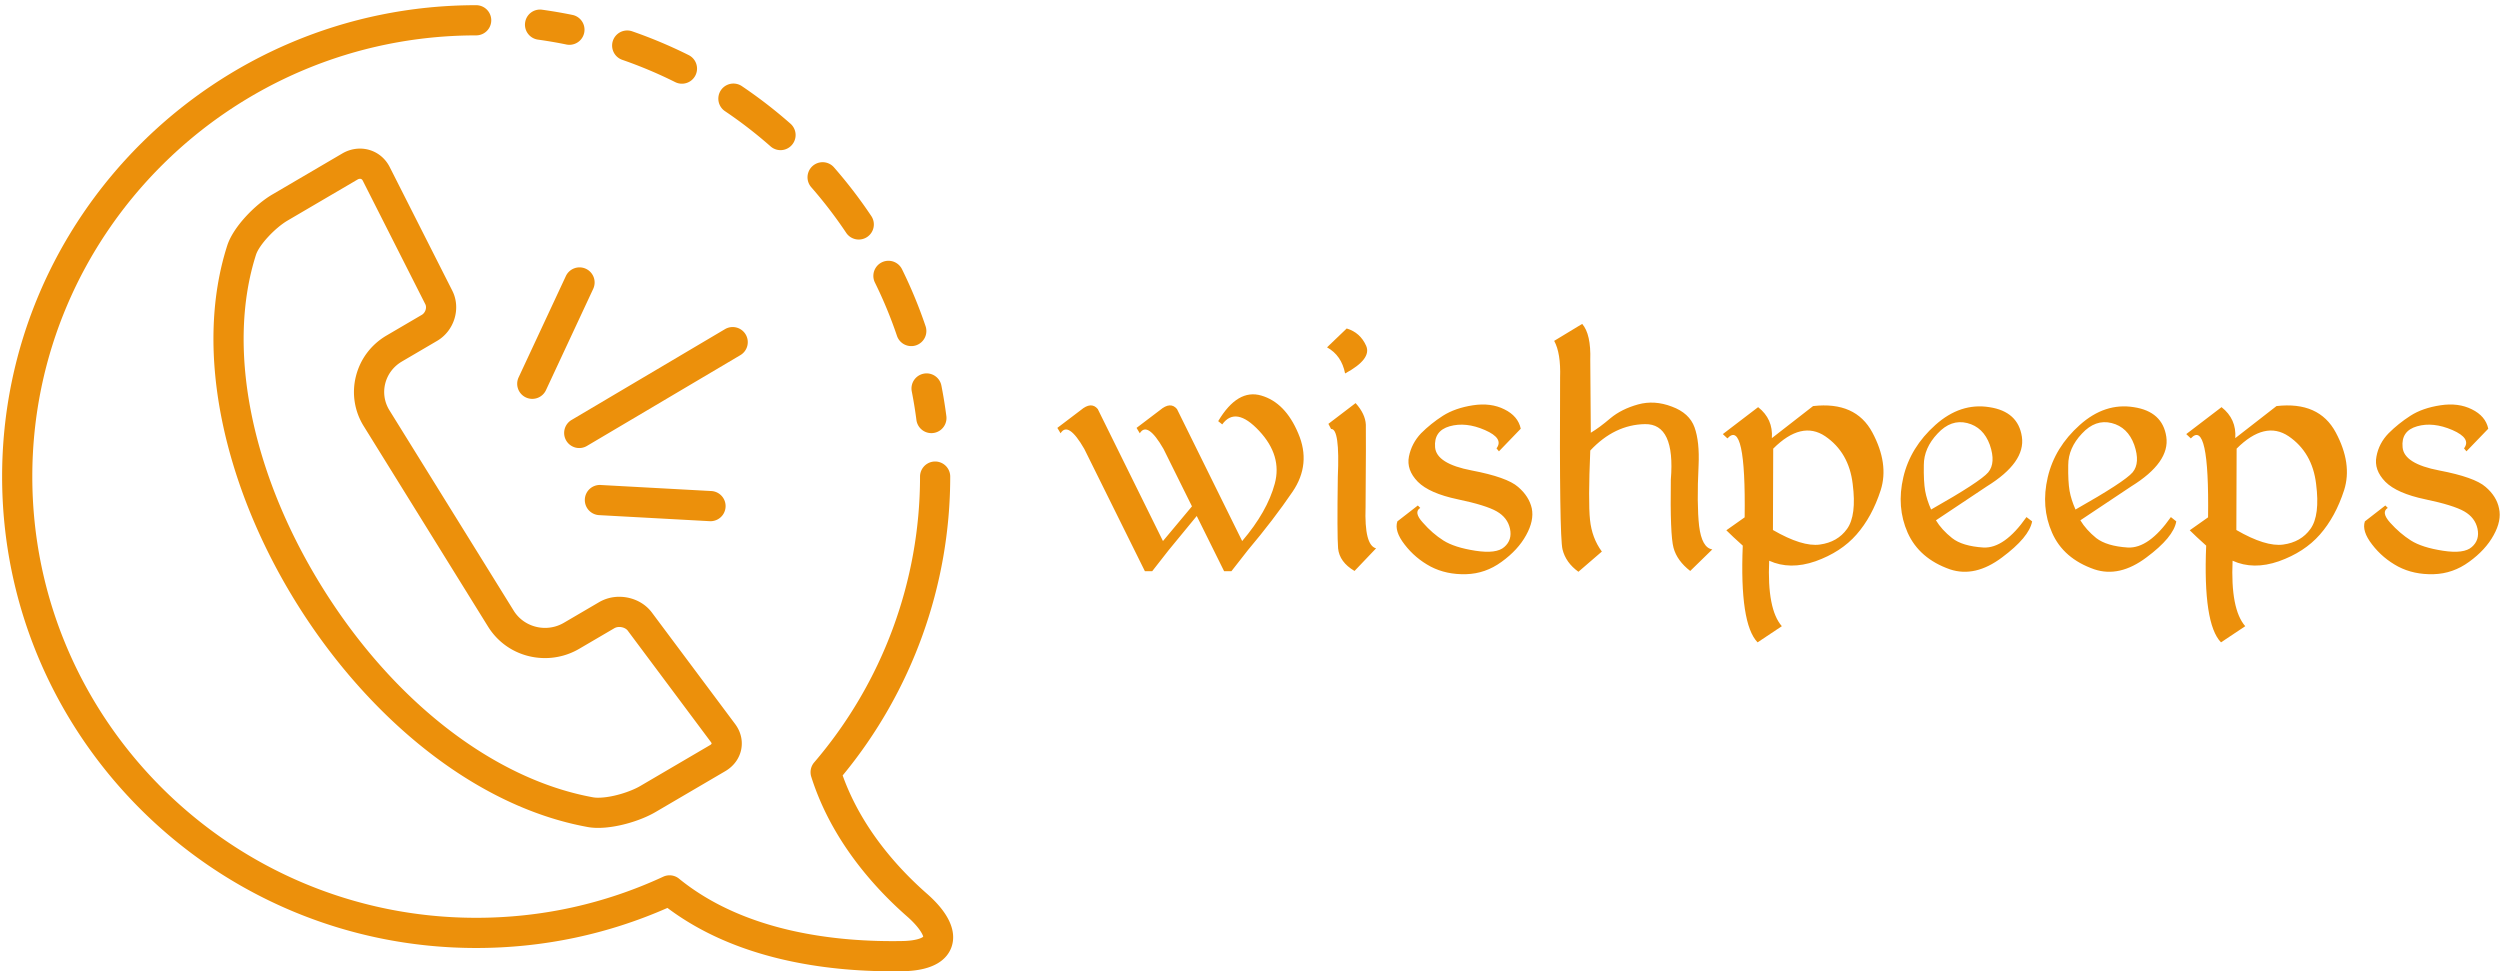 <svg data-v-423bf9ae="" xmlns="http://www.w3.org/2000/svg" viewBox="0 0 471 183" class="iconLeft"><!----><!----><!----><g data-v-423bf9ae="" id="6072c517-84a7-44d9-85b6-2de48cc748c5" fill="#ec900b" transform="matrix(5.076,0,0,5.076,200.625,43.205)"><path d="M5.05 10.45L4.81 10.17L3.64 11.57L1.22 6.67L1.22 6.67Q0.98 6.38 0.59 6.71L0.59 6.71L-0.28 7.37L-0.16 7.57L-0.16 7.57Q0.12 7.11 0.72 8.15L0.72 8.15L2.97 12.69L3.24 12.69L3.85 11.91L5.05 10.45ZM5.69 7.12L5.69 7.12L5.84 7.24L5.84 7.24Q6.34 6.55 7.21 7.48L7.21 7.48L7.21 7.48Q8.07 8.40 7.79 9.44L7.79 9.44L7.79 9.44Q7.51 10.48 6.58 11.57L6.58 11.57L4.16 6.67L4.16 6.67Q3.92 6.38 3.53 6.71L3.53 6.71L2.66 7.37L2.78 7.57L2.78 7.57Q3.06 7.11 3.66 8.15L3.66 8.15L5.91 12.69L6.18 12.69L6.79 11.91L6.79 11.91Q7.75 10.77 8.45 9.74L8.45 9.74L8.45 9.74Q9.15 8.71 8.66 7.57L8.66 7.57L8.66 7.57Q8.18 6.43 7.29 6.17L7.29 6.17L7.29 6.17Q6.41 5.91 5.69 7.12ZM10.46 3.68L9.73 4.38L9.73 4.38Q10.27 4.68 10.40 5.35L10.40 5.35L10.40 5.35Q11.40 4.81 11.18 4.32L11.18 4.32L11.18 4.32Q10.96 3.83 10.46 3.68L10.46 3.68ZM9.88 7.41L9.88 7.41Q10.21 7.39 10.13 9.19L10.13 9.19L10.13 9.19Q10.10 11.33 10.14 11.84L10.14 11.84L10.14 11.84Q10.19 12.35 10.75 12.68L10.75 12.68L11.55 11.84L11.55 11.84Q11.11 11.73 11.16 10.31L11.16 10.31L11.16 10.31Q11.18 7.65 11.17 7.25L11.17 7.25L11.17 7.25Q11.15 6.85 10.79 6.45L10.79 6.45L9.78 7.22L9.88 7.41ZM15.15 6.53L15.15 6.53L15.15 6.53Q14.49 6.63 14.03 6.92L14.03 6.92L14.03 6.92Q13.58 7.21 13.22 7.57L13.22 7.57L13.22 7.57Q12.87 7.94 12.77 8.43L12.77 8.43L12.77 8.43Q12.67 8.93 13.10 9.37L13.10 9.37L13.10 9.37Q13.53 9.80 14.58 10.02L14.58 10.02L14.58 10.02Q15.63 10.24 16.03 10.47L16.03 10.47L16.03 10.47Q16.43 10.70 16.52 11.11L16.52 11.11L16.52 11.11Q16.61 11.53 16.31 11.79L16.31 11.79L16.31 11.79Q16.02 12.05 15.24 11.93L15.24 11.93L15.24 11.93Q14.46 11.81 14.05 11.55L14.05 11.55L14.05 11.55Q13.64 11.29 13.29 10.89L13.29 10.89L13.29 10.89Q12.93 10.50 13.19 10.34L13.19 10.34L13.10 10.25L12.34 10.84L12.34 10.84Q12.22 11.20 12.61 11.70L12.61 11.70L12.61 11.70Q13.00 12.21 13.58 12.52L13.58 12.52L13.58 12.52Q14.16 12.82 14.89 12.80L14.89 12.80L14.89 12.80Q15.61 12.78 16.21 12.34L16.21 12.34L16.21 12.34Q16.82 11.90 17.12 11.35L17.12 11.35L17.12 11.35Q17.42 10.81 17.33 10.36L17.33 10.36L17.33 10.36Q17.23 9.91 16.82 9.56L16.82 9.56L16.82 9.56Q16.41 9.20 15.10 8.95L15.10 8.95L15.10 8.95Q13.79 8.70 13.74 8.09L13.74 8.09L13.74 8.09Q13.69 7.48 14.28 7.31L14.28 7.31L14.28 7.31Q14.88 7.14 15.59 7.45L15.59 7.45L15.59 7.45Q16.30 7.76 16.02 8.13L16.02 8.13L16.11 8.24L16.92 7.40L16.92 7.40Q16.82 6.93 16.31 6.68L16.31 6.68L16.31 6.68Q15.81 6.43 15.15 6.53ZM19.20 3.51L18.16 4.14L18.16 4.14Q18.41 4.59 18.38 5.50L18.38 5.50L18.38 5.50Q18.35 11.40 18.47 11.88L18.47 11.88L18.47 11.88Q18.59 12.37 19.06 12.71L19.06 12.71L19.93 11.96L19.93 11.96Q19.56 11.46 19.49 10.78L19.49 10.78L19.49 10.78Q19.42 10.10 19.50 8.21L19.50 8.21L19.50 8.21Q20.40 7.25 21.53 7.23L21.53 7.23L21.53 7.23Q22.66 7.21 22.49 9.29L22.49 9.29L22.49 9.29Q22.46 11.34 22.59 11.82L22.59 11.82L22.59 11.82Q22.72 12.30 23.21 12.68L23.21 12.68L24.03 11.88L24.03 11.88Q23.64 11.82 23.54 11.01L23.54 11.01L23.54 11.01Q23.45 10.20 23.52 8.76L23.52 8.76L23.52 8.76Q23.56 7.88 23.37 7.35L23.37 7.35L23.37 7.35Q23.18 6.82 22.53 6.58L22.53 6.58L22.53 6.58Q21.88 6.33 21.27 6.50L21.27 6.50L21.27 6.50Q20.66 6.67 20.25 7.01L20.25 7.01L20.25 7.01Q19.84 7.36 19.52 7.55L19.52 7.55L19.50 4.85L19.50 4.85Q19.53 3.89 19.20 3.51L19.20 3.51ZM25.73 6.60L24.42 7.60L24.59 7.76L24.59 7.76Q25.28 7.01 25.23 10.69L25.23 10.69L24.55 11.17L24.55 11.17Q24.77 11.39 25.16 11.74L25.16 11.74L25.16 11.74Q25.04 14.64 25.71 15.33L25.71 15.33L26.61 14.73L26.61 14.73Q26.06 14.10 26.14 12.30L26.14 12.30L26.14 12.30Q26.91 12.65 27.86 12.32L27.86 12.32L27.86 12.32Q28.81 11.98 29.38 11.33L29.38 11.33L29.38 11.33Q29.96 10.67 30.28 9.68L30.28 9.68L30.28 9.68Q30.59 8.70 29.97 7.54L29.97 7.54L29.97 7.54Q29.35 6.38 27.77 6.56L27.77 6.56L26.24 7.75L26.24 7.75Q26.29 7.04 25.73 6.60L25.73 6.60ZM26.29 8.14L26.29 8.14Q27.34 7.09 28.22 7.68L28.22 7.68L28.22 7.68Q29.10 8.28 29.24 9.45L29.24 9.45L29.24 9.45Q29.39 10.62 29.03 11.12L29.03 11.12L29.03 11.12Q28.68 11.61 28.02 11.70L28.02 11.70L28.02 11.70Q27.37 11.79 26.28 11.16L26.28 11.16L26.29 8.14ZM34.31 6.60L34.31 6.60L34.31 6.60Q33.24 6.43 32.31 7.26L32.31 7.26L32.31 7.26Q31.38 8.09 31.12 9.20L31.12 9.20L31.12 9.20Q30.86 10.31 31.28 11.26L31.28 11.26L31.28 11.26Q31.71 12.22 32.85 12.62L32.85 12.62L32.85 12.62Q33.78 12.93 34.78 12.18L34.78 12.18L34.78 12.18Q35.79 11.43 35.90 10.84L35.90 10.84L35.69 10.68L35.69 10.68Q34.87 11.85 34.09 11.81L34.09 11.81L34.09 11.81Q33.31 11.76 32.93 11.46L32.93 11.46L32.93 11.46Q32.54 11.15 32.33 10.80L32.33 10.80L34.22 9.54L34.22 9.54Q35.66 8.65 35.52 7.70L35.52 7.70L35.52 7.70Q35.38 6.76 34.31 6.60ZM31.88 8.75L31.88 8.75L31.88 8.75Q31.88 8.12 32.39 7.58L32.39 7.58L32.39 7.58Q32.89 7.04 33.49 7.19L33.49 7.19L33.49 7.19Q34.09 7.34 34.33 8.00L34.33 8.00L34.33 8.00Q34.56 8.67 34.27 9.02L34.27 9.02L34.27 9.02Q33.97 9.37 32.15 10.40L32.15 10.40L32.15 10.40Q31.99 10.04 31.93 9.71L31.93 9.71L31.93 9.71Q31.87 9.37 31.88 8.75ZM39.67 6.60L39.67 6.60L39.67 6.60Q38.60 6.43 37.67 7.26L37.67 7.26L37.67 7.26Q36.74 8.09 36.48 9.20L36.48 9.20L36.48 9.20Q36.22 10.31 36.64 11.26L36.64 11.26L36.64 11.26Q37.06 12.22 38.21 12.62L38.21 12.62L38.21 12.62Q39.14 12.93 40.14 12.18L40.14 12.18L40.14 12.18Q41.15 11.43 41.25 10.84L41.25 10.84L41.05 10.68L41.05 10.68Q40.23 11.85 39.45 11.81L39.45 11.81L39.45 11.81Q38.67 11.76 38.28 11.46L38.28 11.46L38.28 11.46Q37.90 11.15 37.69 10.80L37.69 10.80L39.58 9.54L39.58 9.54Q41.02 8.65 40.88 7.70L40.88 7.70L40.88 7.70Q40.74 6.76 39.67 6.60ZM37.24 8.75L37.24 8.75L37.24 8.75Q37.24 8.12 37.75 7.58L37.75 7.58L37.75 7.58Q38.25 7.04 38.85 7.19L38.85 7.19L38.85 7.19Q39.45 7.34 39.69 8.00L39.69 8.00L39.69 8.00Q39.92 8.67 39.63 9.02L39.63 9.02L39.63 9.02Q39.33 9.37 37.51 10.40L37.51 10.40L37.51 10.40Q37.35 10.04 37.29 9.71L37.29 9.71L37.29 9.71Q37.23 9.37 37.24 8.75ZM42.93 6.60L41.62 7.60L41.79 7.76L41.79 7.76Q42.48 7.01 42.43 10.69L42.43 10.69L41.75 11.17L41.75 11.17Q41.97 11.39 42.36 11.74L42.36 11.74L42.36 11.74Q42.24 14.64 42.91 15.33L42.91 15.33L43.81 14.73L43.81 14.73Q43.26 14.10 43.34 12.30L43.34 12.30L43.34 12.30Q44.11 12.65 45.06 12.32L45.06 12.32L45.06 12.32Q46.01 11.98 46.58 11.33L46.58 11.33L46.58 11.33Q47.16 10.67 47.48 9.68L47.48 9.68L47.48 9.68Q47.79 8.70 47.17 7.54L47.17 7.54L47.17 7.54Q46.55 6.38 44.97 6.56L44.97 6.56L43.44 7.75L43.44 7.75Q43.49 7.04 42.93 6.60L42.93 6.60ZM43.49 8.14L43.49 8.14Q44.54 7.09 45.42 7.68L45.42 7.68L45.42 7.68Q46.30 8.28 46.44 9.45L46.44 9.45L46.44 9.45Q46.59 10.62 46.23 11.12L46.23 11.12L46.23 11.12Q45.88 11.61 45.22 11.70L45.22 11.70L45.22 11.70Q44.57 11.79 43.48 11.16L43.48 11.16L43.49 8.14ZM51.06 6.53L51.06 6.53L51.06 6.53Q50.39 6.63 49.94 6.92L49.94 6.92L49.94 6.92Q49.49 7.21 49.13 7.57L49.13 7.57L49.13 7.57Q48.77 7.94 48.68 8.43L48.68 8.43L48.68 8.43Q48.58 8.93 49.01 9.37L49.01 9.37L49.01 9.37Q49.44 9.80 50.49 10.02L50.49 10.02L50.49 10.02Q51.54 10.24 51.94 10.47L51.94 10.47L51.94 10.47Q52.34 10.70 52.43 11.11L52.43 11.11L52.43 11.11Q52.52 11.53 52.22 11.79L52.22 11.79L52.22 11.79Q51.93 12.05 51.15 11.93L51.15 11.93L51.15 11.93Q50.37 11.81 49.96 11.55L49.96 11.55L49.96 11.55Q49.55 11.29 49.19 10.89L49.19 10.89L49.19 10.89Q48.84 10.50 49.10 10.34L49.10 10.34L49.01 10.25L48.25 10.84L48.25 10.84Q48.13 11.20 48.52 11.70L48.52 11.70L48.52 11.70Q48.91 12.21 49.49 12.52L49.49 12.52L49.49 12.52Q50.07 12.82 50.80 12.80L50.80 12.80L50.80 12.80Q51.52 12.78 52.12 12.34L52.12 12.34L52.12 12.34Q52.73 11.90 53.03 11.35L53.03 11.35L53.03 11.35Q53.33 10.81 53.23 10.36L53.23 10.36L53.23 10.36Q53.14 9.91 52.73 9.56L52.73 9.56L52.73 9.56Q52.32 9.20 51.01 8.95L51.01 8.95L51.01 8.95Q49.70 8.70 49.65 8.09L49.65 8.09L49.65 8.09Q49.59 7.48 50.19 7.31L50.19 7.31L50.19 7.31Q50.78 7.14 51.50 7.45L51.50 7.45L51.50 7.45Q52.21 7.76 51.93 8.13L51.93 8.13L52.02 8.24L52.83 7.40L52.83 7.40Q52.73 6.93 52.22 6.68L52.22 6.68L52.22 6.68Q51.72 6.43 51.06 6.53Z"/></g><!----><g data-v-423bf9ae="" id="25014101-049f-4e26-b107-b67f0e2509ee" transform="matrix(1.422,0,0,1.422,-1.024,0.978)" stroke="none" fill="#ec900b"><path d="M71.999 4.563c1.275.176 2.558.397 3.813.656a2.001 2.001 0 0 0 .808-3.918 63.18 63.18 0 0 0-4.072-.7 1.99 1.99 0 0 0-2.256 1.706A2 2 0 0 0 72 4.563zM121.52 51.169c.248 1.263.457 2.547.62 3.817a2 2 0 0 0 3.967-.508 62.278 62.278 0 0 0-.662-4.08 1.995 1.995 0 0 0-2.348-1.577 2 2 0 0 0-1.577 2.348zM53.965 47.21l4.667-2.735c2.29-1.343 3.191-4.322 2.01-6.655l-8.29-16.376C51.558 19.876 50.027 19 48.413 19a4.64 4.64 0 0 0-2.349.65l-9.247 5.42c-2.292 1.342-5.197 4.295-5.994 6.784-9.094 28.444 17.235 71.501 47.78 77.034.42.076.88.112 1.36.112 2.522 0 5.68-.97 7.604-2.098l9.247-5.419c2.291-1.342 2.876-4.137 1.304-6.242L87.09 80.47c-1.009-1.353-2.66-2.09-4.319-2.09a5.28 5.28 0 0 0-2.673.71l-4.667 2.733a4.923 4.923 0 0 1-2.497.678c-1.642 0-3.244-.813-4.153-2.28L52.318 53.675c-1.382-2.227-.645-5.12 1.647-6.463zm18.97 39.291a8.946 8.946 0 0 0 4.518-1.226l4.67-2.735a1.3 1.3 0 0 1 .649-.16c.45 0 .898.193 1.114.482l11.027 14.773c.068.092.092.164.086.194-.007.034-.058.116-.208.203l-9.247 5.42c-1.298.76-3.74 1.548-5.58 1.548a3.73 3.73 0 0 1-.65-.048C65.832 102.51 52.173 91.717 42.777 76.08c-8.948-14.89-11.992-30.968-8.143-43.006.415-1.298 2.498-3.553 4.207-4.553l9.245-5.42a.656.656 0 0 1 .328-.101c.243 0 .34.19.37.251l8.29 16.376c.226.446 0 1.125-.464 1.397L51.94 43.76c-2.056 1.206-3.501 3.132-4.068 5.421a8.536 8.536 0 0 0 1.045 6.602l16.464 26.546c1.62 2.612 4.443 4.172 7.553 4.172z"/><path d="M70.397 51.97a2 2 0 0 0 2.658-.967l6.247-13.395a2 2 0 1 0-3.625-1.69L69.43 49.313a2 2 0 0 0 .967 2.657zM99.514 43.625a2.001 2.001 0 0 0-2.74-.703L76.47 54.938a2 2 0 1 0 2.037 3.442l20.304-12.015a2 2 0 0 0 .703-2.74zM80.313 63.568a1.992 1.992 0 0 0-2.107 1.888 2 2 0 0 0 1.888 2.106l14.652.801.11.003a2 2 0 0 0 .108-3.997l-14.651-.8zM112.827 30.151a2 2 0 1 0 3.326-2.222 62.898 62.898 0 0 0-4.954-6.46 2 2 0 0 0-3.01 2.634 58.845 58.845 0 0 1 4.638 6.048zM116.638 36.749a58.193 58.193 0 0 1 2.914 7.038 2 2 0 1 0 3.788-1.284 62.12 62.12 0 0 0-3.115-7.524 1.999 1.999 0 1 0-3.587 1.77zM83.165 7.24a58.928 58.928 0 0 1 7.025 2.958 2 2 0 0 0 1.788-3.578 62.851 62.851 0 0 0-7.504-3.16 2 2 0 0 0-1.309 3.78zM96.774 14.042a59.265 59.265 0 0 1 6.034 4.661 1.994 1.994 0 0 0 2.823-.178 2 2 0 0 0-.179-2.823 63.256 63.256 0 0 0-6.442-4.977 2 2 0 0 0-2.236 3.317z"/><path d="M123.523 117.712c-3.75-3.29-8.644-8.625-11.159-15.661 9.198-11.15 14.251-25.163 14.251-39.594a2 2 0 0 0-4 0c0 13.856-4.98 27.305-14.024 37.866a2 2 0 0 0-.387 1.905c2.664 8.425 8.367 14.707 12.682 18.492 1.781 1.562 2.132 2.552 2.15 2.688-.115.14-.864.547-2.746.58-8.686.16-20.865-1.15-29.6-8.257a1.993 1.993 0 0 0-2.102-.263c-7.802 3.611-16.14 5.443-24.78 5.443C31.38 120.911 5 94.688 5 62.457 5 30.224 31.38 4 63.807 4a2 2 0 0 0 0-4C29.175 0 1 28.018 1 62.457c0 34.438 28.175 62.454 62.807 62.454 8.814 0 17.333-1.785 25.342-5.308 9.087 6.835 20.92 8.398 29.827 8.397.47 0 .932-.004 1.385-.012 4.366-.077 5.893-1.758 6.405-3.155.54-1.477.418-3.91-3.243-7.121z"/></g><!----></svg>